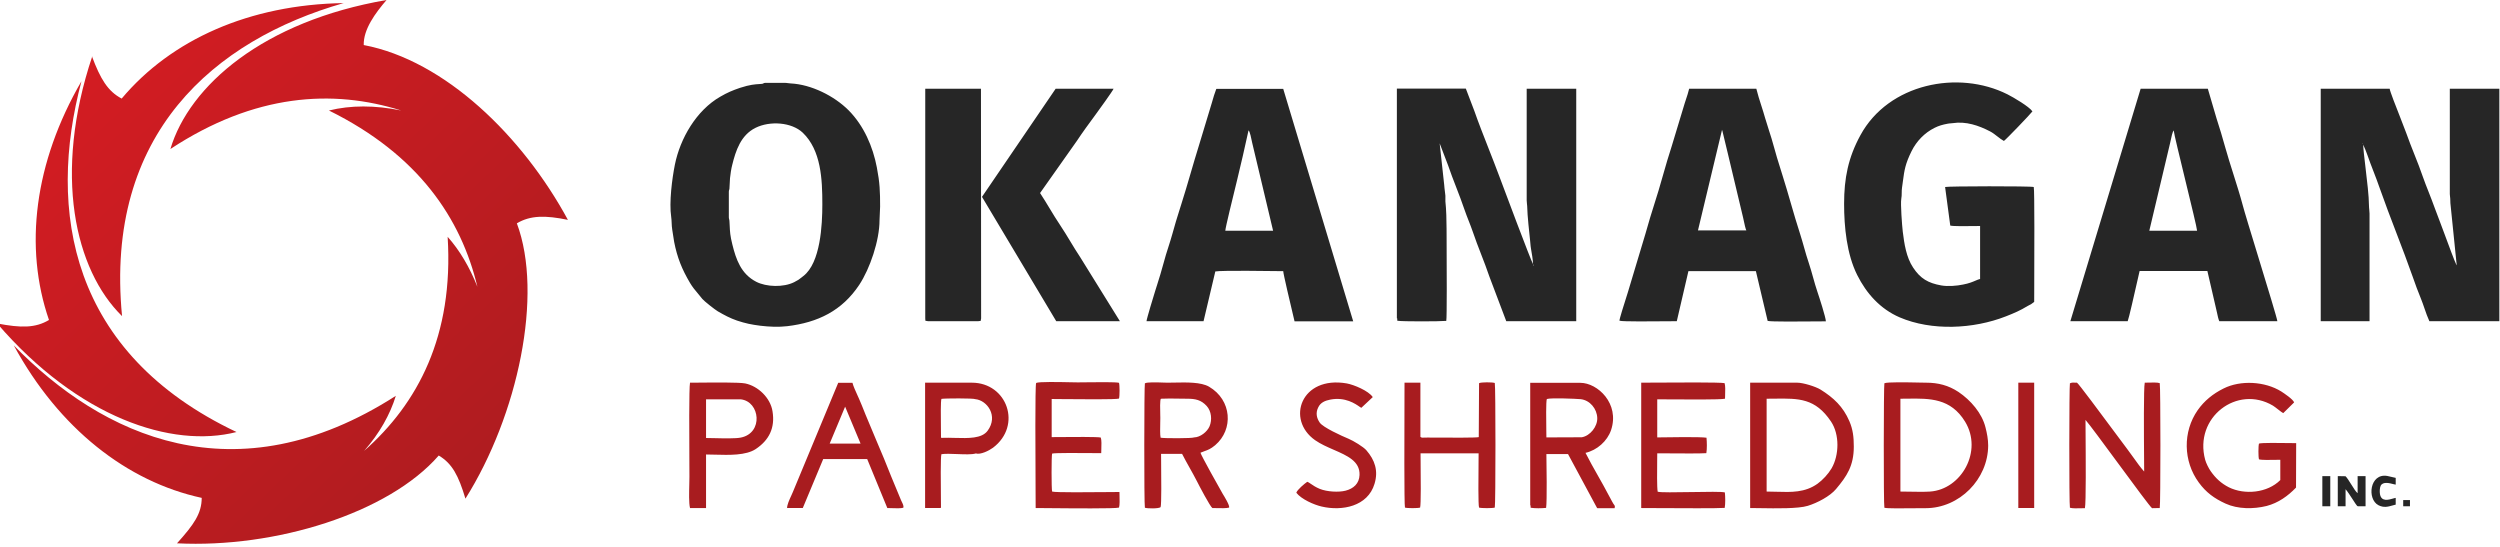 <svg width="311" height="68" viewBox="0 0 311 68" fill="none" xmlns="http://www.w3.org/2000/svg">
<path fill-rule="evenodd" clip-rule="evenodd" d="M128.891 47.679C128.757 47.962 128.804 56.97 128.827 61.204C128.832 62.173 128.836 62.892 128.836 63.199C129.104 63.199 129.672 63.205 130.411 63.212L130.411 63.212H130.411H130.411C133.292 63.239 138.769 63.29 139.205 63.144C139.303 62.837 139.284 62.146 139.269 61.624L139.269 61.624C139.264 61.462 139.26 61.317 139.26 61.204C139.039 61.204 138.586 61.209 137.999 61.215L137.999 61.215C135.676 61.237 131.264 61.281 130.884 61.149C130.793 60.857 130.793 56.702 130.884 56.427C131.21 56.324 134.459 56.352 136.132 56.367H136.132C136.526 56.37 136.832 56.373 136.993 56.373C136.993 56.255 136.998 56.102 137.004 55.932L137.004 55.931V55.931C137.023 55.412 137.048 54.736 136.938 54.432C136.612 54.329 133.363 54.357 131.69 54.371C131.296 54.375 130.99 54.378 130.829 54.378V49.637C131.05 49.637 131.504 49.642 132.091 49.648L132.091 49.648C134.413 49.67 138.826 49.714 139.205 49.582C139.297 49.29 139.297 47.917 139.205 47.624C138.871 47.508 136.322 47.542 134.902 47.56C134.534 47.565 134.243 47.569 134.085 47.569C133.912 47.569 133.594 47.562 133.196 47.554C131.741 47.523 129.221 47.47 128.891 47.642V47.679ZM236.411 49.601V61.15H236.429C236.797 61.15 237.198 61.157 237.61 61.165C238.465 61.182 239.364 61.199 240.105 61.15C244.001 60.875 246.689 56.116 244.458 52.456C242.663 49.523 240.052 49.557 237.321 49.593C237.018 49.597 236.715 49.601 236.411 49.601ZM234.417 63.163C234.307 62.815 234.326 47.88 234.417 47.679C234.748 47.507 237.267 47.56 238.723 47.591C239.121 47.599 239.439 47.606 239.611 47.606C241.093 47.606 242.391 47.935 243.635 48.759C245.153 49.784 246.561 51.394 247 53.188C247.183 53.902 247.329 54.67 247.329 55.421C247.311 59.612 243.763 63.218 239.538 63.218C239.303 63.212 238.79 63.218 238.173 63.225C236.726 63.242 234.712 63.265 234.417 63.163ZM219.768 49.601V61.15H219.786C220.202 61.15 220.613 61.162 221.019 61.175C222.83 61.232 224.542 61.286 226.096 60.179C226.754 59.704 227.431 58.971 227.851 58.258C228.802 56.611 228.857 54.048 227.778 52.438C225.826 49.531 223.77 49.556 220.82 49.592C220.481 49.596 220.131 49.601 219.768 49.601ZM218.975 63.214C218.495 63.206 218.065 63.199 217.719 63.199V47.606H223.59C224.303 47.606 225.858 48.082 226.48 48.466C228.089 49.473 229.278 50.571 230.064 52.401C230.503 53.426 230.613 54.359 230.613 55.549C230.613 57.947 229.754 59.228 228.4 60.838C227.65 61.735 226.077 62.559 224.889 62.925C223.713 63.292 220.934 63.246 218.975 63.214ZM257.498 47.679C257.406 47.88 257.388 62.815 257.498 63.163C257.79 63.26 258.441 63.241 258.946 63.226C259.105 63.222 259.249 63.218 259.363 63.218C259.51 62.614 259.468 56.859 259.446 53.84C259.441 53.106 259.436 52.533 259.436 52.236C259.907 52.767 261.689 55.186 263.481 57.62L263.481 57.62L263.482 57.621L263.482 57.621L263.482 57.621C265.522 60.391 267.575 63.179 267.721 63.218L268.672 63.199C268.782 62.833 268.782 47.99 268.672 47.661C268.38 47.563 267.729 47.582 267.224 47.597C267.065 47.602 266.921 47.606 266.807 47.606C266.66 48.209 266.702 54.016 266.724 57.053V57.054C266.729 57.791 266.734 58.364 266.734 58.66C266.287 58.166 265.833 57.529 265.391 56.908L265.391 56.908C265.145 56.563 264.902 56.222 264.667 55.915C264.432 55.606 263.886 54.871 263.209 53.959L263.199 53.945L263.193 53.938L263.193 53.938L263.193 53.938L263.193 53.938C261.341 51.443 258.522 47.646 258.376 47.606C258.309 47.606 258.239 47.603 258.169 47.6C257.931 47.59 257.685 47.58 257.516 47.679H257.498ZM144.381 54.451C144.82 54.542 148.313 54.542 148.551 54.414C149.319 54.396 150.179 53.719 150.472 53.023C150.801 52.218 150.709 51.156 150.106 50.498C149.411 49.747 148.716 49.601 147.673 49.601C147.322 49.601 146.964 49.595 146.602 49.589C145.87 49.576 145.128 49.564 144.418 49.601C144.284 49.69 144.32 51.025 144.338 51.681C144.342 51.828 144.345 51.941 144.345 51.998C144.345 52.133 144.34 52.324 144.335 52.541V52.541V52.541V52.541V52.541C144.32 53.206 144.299 54.12 144.381 54.451ZM142.424 63.163C142.315 62.815 142.333 47.88 142.424 47.679H142.443C142.725 47.524 143.897 47.564 144.671 47.591C144.902 47.599 145.097 47.606 145.223 47.606C145.505 47.606 145.811 47.599 146.13 47.593C147.625 47.563 149.403 47.527 150.398 48.1C153.251 49.765 153.471 53.426 151.167 55.384C150.605 55.855 150.249 55.98 149.851 56.12C149.692 56.175 149.526 56.234 149.338 56.318C149.429 56.684 151.733 60.783 152.099 61.424C152.282 61.717 152.995 62.87 152.904 63.144C152.608 63.243 151.814 63.222 151.248 63.208C151.078 63.203 150.929 63.199 150.819 63.199C150.545 63.035 149.136 60.344 148.899 59.868C148.606 59.292 148.291 58.729 147.975 58.166C147.66 57.603 147.344 57.041 147.052 56.464H144.436C144.436 56.646 144.44 57.003 144.445 57.459C144.463 59.294 144.499 62.752 144.381 63.089C144.144 63.291 142.754 63.273 142.424 63.163ZM192.371 54.414C192.371 54.262 192.367 53.986 192.362 53.639C192.343 52.312 192.31 49.956 192.426 49.637C192.938 49.472 195.974 49.601 196.632 49.656C197.785 49.784 198.663 50.845 198.699 51.998C198.736 53.06 197.821 54.213 196.779 54.396L192.408 54.414H192.371ZM190.396 62.852L190.414 63.163C190.981 63.254 191.749 63.236 192.335 63.181C192.463 62.394 192.389 57.654 192.371 56.482H195.06L198.608 63.071C198.636 63.108 198.648 63.136 198.658 63.158C198.664 63.173 198.669 63.185 198.677 63.194C198.709 63.231 198.786 63.229 199.168 63.219L199.229 63.218H200.857C200.916 62.96 200.892 62.927 200.79 62.788L200.79 62.788C200.733 62.71 200.652 62.598 200.546 62.394C200.461 62.223 200.37 62.059 200.276 61.89L200.275 61.89L200.275 61.889L200.275 61.889L200.275 61.889C200.208 61.768 200.139 61.645 200.071 61.515C199.717 60.824 199.266 60.029 198.801 59.207L198.801 59.206L198.801 59.206L198.801 59.206L198.8 59.206L198.8 59.206L198.8 59.205L198.8 59.205L198.8 59.205L198.8 59.204C198.255 58.242 197.69 57.244 197.236 56.336C198.663 56.006 199.943 54.89 200.418 53.499C201.516 50.205 198.736 47.624 196.596 47.624H190.359V62.87L190.396 62.852ZM285.644 55.128L285.626 60.637V60.655C284.62 61.699 283.431 62.559 281.968 62.943C280.34 63.346 278.383 63.346 276.865 62.65C275.457 62.01 274.433 61.259 273.537 60.033C271.58 57.379 271.525 53.7 273.391 51.028C274.214 49.857 275.293 48.978 276.628 48.319C278.713 47.276 281.749 47.423 283.797 48.704C284.163 48.942 285.26 49.674 285.388 50.058L284.035 51.394C283.947 51.365 283.68 51.157 283.402 50.94C283.159 50.751 282.907 50.554 282.754 50.461C278.31 47.825 272.897 51.925 274.323 57.196C274.433 57.599 274.762 58.276 275.018 58.624C275.622 59.484 276.298 60.124 277.268 60.619C279.225 61.589 282.059 61.332 283.669 59.722V57.196C283.547 57.196 283.369 57.2 283.16 57.204C282.429 57.219 281.33 57.241 281.017 57.141C280.926 56.848 280.926 55.476 281.017 55.183C281.336 55.067 283.606 55.1 284.89 55.119C285.227 55.124 285.496 55.128 285.644 55.128ZM206.296 63.209C205.375 63.204 204.615 63.199 204.186 63.199H204.167V47.606C204.467 47.606 205.036 47.602 205.761 47.597C208.624 47.578 213.91 47.544 214.537 47.661C214.647 47.964 214.623 48.641 214.604 49.16L214.604 49.16C214.598 49.33 214.592 49.483 214.592 49.601C214.032 49.733 209.717 49.7 207.403 49.682C206.847 49.677 206.406 49.674 206.161 49.674V54.414L206.249 54.413C207.482 54.392 211.521 54.326 212.288 54.451C212.343 55.036 212.361 55.805 212.269 56.373C211.57 56.427 209.186 56.41 207.512 56.398L207.512 56.398C206.952 56.394 206.472 56.391 206.161 56.391C206.161 56.599 206.157 56.91 206.153 57.277V57.277V57.278V57.278V57.278V57.279V57.279C206.139 58.591 206.116 60.61 206.216 61.168C206.545 61.278 208.464 61.245 210.386 61.214C212.309 61.181 214.235 61.149 214.574 61.259C214.629 61.845 214.647 62.614 214.555 63.181C213.654 63.25 209.181 63.225 206.296 63.209ZM183.995 47.679L183.958 54.378C183.678 54.466 180.426 54.448 178.582 54.437H178.582C178.139 54.434 177.777 54.432 177.557 54.432C177.462 54.432 177.369 54.437 177.281 54.441C177.014 54.454 176.794 54.465 176.698 54.341V47.606H174.722C174.722 47.886 174.72 48.518 174.717 49.374V49.375V49.375V49.376V49.377V49.377C174.703 53.505 174.671 62.841 174.777 63.144C175.07 63.236 176.368 63.236 176.661 63.144C176.778 62.807 176.743 59.255 176.724 57.39V57.39V57.389V57.389V57.389V57.389C176.72 56.929 176.716 56.572 176.716 56.391H183.94C183.94 56.577 183.936 56.94 183.932 57.407V57.407C183.913 59.279 183.878 62.807 183.995 63.144C184.288 63.236 185.659 63.236 185.952 63.144C186.062 62.815 186.062 47.972 185.952 47.642C185.641 47.532 184.251 47.532 184.013 47.661L183.995 47.679ZM107.054 55.183L105.133 50.589L103.213 55.183H107.054ZM97.91 63.199H97.891L97.909 63.218L97.91 63.199ZM99.866 63.199H97.91C97.918 62.781 98.192 62.182 98.423 61.678L98.423 61.678L98.424 61.678L98.424 61.678L98.424 61.678C98.507 61.498 98.584 61.329 98.641 61.186L104.274 47.624H106.048C106.137 48.01 106.467 48.733 106.705 49.256L106.705 49.256C106.761 49.378 106.811 49.489 106.853 49.582C107.097 50.136 107.341 50.748 107.572 51.327L107.657 51.541C108.083 52.59 108.543 53.674 109.005 54.763C109.655 56.294 110.31 57.835 110.876 59.301L112.083 62.211C112.111 62.28 112.149 62.357 112.189 62.438L112.189 62.438C112.308 62.68 112.444 62.957 112.376 63.163C112.09 63.258 111.379 63.232 110.846 63.212C110.662 63.205 110.499 63.199 110.382 63.199L107.877 57.105H102.408L99.866 63.199ZM87.832 54.488V49.675H92.148C94.562 49.949 94.983 53.866 92.166 54.433C91.529 54.569 90.025 54.534 88.866 54.506H88.866H88.866H88.866C88.463 54.497 88.101 54.488 87.832 54.488ZM85.857 63.2H87.832V56.538C88.179 56.538 88.558 56.549 88.954 56.56H88.954H88.954H88.954C90.708 56.609 92.805 56.667 94.014 55.861C95.66 54.763 96.446 53.244 96.099 51.157C95.843 49.51 94.325 48.028 92.697 47.698C91.967 47.552 88.872 47.581 86.983 47.599C86.505 47.603 86.104 47.607 85.838 47.607C85.705 48.202 85.74 54.529 85.758 57.714C85.762 58.444 85.765 59.008 85.765 59.302C85.765 59.538 85.757 59.849 85.749 60.196C85.722 61.242 85.687 62.609 85.838 63.2H85.857ZM117.086 54.453C117.091 54.457 117.097 54.459 117.104 54.462C117.116 54.467 117.131 54.473 117.149 54.487V54.469C117.686 54.446 118.251 54.461 118.812 54.476C120.489 54.521 122.129 54.564 122.855 53.591C124.227 51.742 122.8 49.802 121.337 49.656C121.099 49.528 117.551 49.546 117.113 49.619C117.012 49.906 117.035 51.89 117.05 53.149V53.149V53.149V53.15V53.15C117.054 53.497 117.058 53.789 117.058 53.975C117.058 54.372 117.058 54.433 117.086 54.453ZM117.05 62.09C117.054 62.535 117.058 62.88 117.058 63.053C117.028 63.162 117.063 63.174 117.063 63.174C117.063 63.174 117.038 63.166 116.93 63.199H116.143H115.082V47.606H120.898C125.288 47.606 127.19 52.932 123.532 55.695C123.038 56.061 121.977 56.592 121.392 56.409C120.91 56.56 119.991 56.523 119.082 56.486C118.337 56.456 117.599 56.426 117.113 56.501C116.995 56.809 117.031 60.28 117.05 62.09ZM162.615 59.941C162.286 60.161 161.372 60.93 161.262 61.296C161.884 62.101 163.457 62.797 164.426 63.016C166.931 63.602 170.15 63.016 170.992 60.179C171.485 58.55 171.028 57.233 169.986 56.025C169.638 55.604 168.34 54.817 167.754 54.579C166.913 54.231 164.572 53.17 164.17 52.566C163.767 51.98 163.658 51.339 163.987 50.681C164.28 50.058 164.847 49.839 165.487 49.711C167.35 49.347 168.637 50.252 169.137 50.604L169.138 50.604C169.241 50.677 169.311 50.726 169.346 50.735L170.772 49.399C170.242 48.612 168.431 47.862 167.535 47.697C161.847 46.709 159.945 52.2 163.603 54.762C164.289 55.243 165.113 55.602 165.913 55.951C167.605 56.688 169.188 57.378 169.126 59.081C169.09 60.161 168.376 60.783 167.389 61.04C166.547 61.259 165.103 61.186 164.188 60.82C163.69 60.619 163.334 60.374 163.065 60.19C162.869 60.056 162.72 59.954 162.597 59.923L162.615 59.941ZM253.053 63.199H251.078V47.606H253.053V63.199Z" fill="#A81C1F"/>
<path fill-rule="evenodd" clip-rule="evenodd" d="M253.059 35.921L253.059 35.912C253.073 32.123 253.105 23.567 252.999 23.264C252.633 23.136 242.245 23.154 241.97 23.264L242.611 28.059C242.93 28.16 244.673 28.136 245.702 28.121H245.702C245.971 28.117 246.191 28.114 246.323 28.114V34.703C246.149 34.743 245.975 34.817 245.767 34.906C245.407 35.061 244.944 35.259 244.202 35.398C243.434 35.563 242.3 35.654 241.495 35.508C239.867 35.215 238.898 34.666 237.984 33.275C237.142 32.012 236.886 30.31 236.703 28.809C236.612 28.041 236.411 25.35 236.52 24.728C236.569 24.485 236.571 24.248 236.573 24.005V24.005C236.575 23.789 236.577 23.569 236.612 23.337C236.658 23.029 236.695 22.75 236.729 22.492C236.901 21.2 237.008 20.399 237.801 18.798C238.422 17.553 239.41 16.529 240.654 15.906C241.202 15.632 241.678 15.504 242.263 15.394C242.41 15.362 242.521 15.355 242.634 15.347C242.717 15.342 242.802 15.336 242.903 15.321C244.567 15.064 246.159 15.613 247.567 16.346C247.879 16.506 248.186 16.746 248.483 16.977C248.761 17.193 249.03 17.403 249.286 17.535C249.56 17.352 252.615 14.168 252.834 13.856C252.45 13.271 250.456 12.099 249.725 11.733C243.598 8.659 234.929 10.397 231.436 16.821C229.918 19.603 229.406 22.166 229.406 25.35C229.406 28.242 229.735 31.61 231.034 34.209C232.186 36.515 233.905 38.436 236.319 39.48C240.288 41.182 245.482 40.944 249.542 39.351C250.566 38.949 251.298 38.638 252.23 38.07C252.34 38.002 252.439 37.954 252.543 37.904C252.578 37.887 252.614 37.869 252.651 37.851L253.053 37.558V37.539C253.053 37.282 253.056 36.704 253.059 35.921ZM90.667 23.868V27.034C90.667 27.129 90.682 27.18 90.699 27.237C90.714 27.29 90.731 27.349 90.74 27.455C90.755 27.696 90.765 27.905 90.774 28.096C90.808 28.834 90.83 29.316 91.106 30.42C91.563 32.269 92.185 34.08 94.069 35.05C95.349 35.709 97.47 35.764 98.787 35.105C99.29 34.854 99.41 34.758 99.699 34.527C99.767 34.472 99.845 34.41 99.939 34.337C102.079 32.689 102.299 27.949 102.299 25.423C102.299 22.312 102.152 18.706 99.866 16.51C98.476 15.193 95.77 15.009 93.977 15.906C92.148 16.821 91.527 18.743 91.088 20.518C90.978 20.903 90.85 21.763 90.813 22.166L90.74 23.502C90.725 23.584 90.71 23.623 90.698 23.656C90.68 23.704 90.667 23.738 90.667 23.868ZM94.429 10.459C94.64 10.447 94.814 10.437 94.983 10.397L94.947 10.379C94.954 10.379 94.957 10.376 94.962 10.37C94.977 10.351 95.013 10.306 95.385 10.306H97.58C97.769 10.306 97.898 10.324 98.032 10.343C98.132 10.357 98.234 10.371 98.367 10.379C100.909 10.507 103.762 11.916 105.572 13.728C107.456 15.632 108.59 18.231 109.084 20.848C109.45 22.733 109.486 23.849 109.486 25.698L109.413 27.4C109.413 29.907 108.224 33.422 106.889 35.435C104.749 38.656 101.75 40.12 97.928 40.578C96.849 40.706 95.678 40.651 94.599 40.523C93.447 40.376 92.752 40.23 91.691 39.882C90.795 39.571 90.118 39.205 89.295 38.729C88.948 38.528 87.576 37.448 87.375 37.192C87.19 36.949 87.005 36.731 86.822 36.516C86.481 36.114 86.148 35.721 85.839 35.197C84.833 33.495 84.248 32.049 83.864 30.09C83.818 29.834 83.781 29.583 83.745 29.331L83.745 29.331C83.708 29.079 83.671 28.828 83.626 28.571C83.577 28.289 83.565 27.995 83.553 27.711C83.542 27.462 83.532 27.22 83.498 26.997C83.223 25.186 83.608 22.221 83.955 20.482C84.613 17.224 86.625 13.728 89.606 12.026C90.484 11.514 91.142 11.239 92.057 10.928C93.295 10.523 93.957 10.486 94.429 10.459ZM190.743 33.001C190.743 32.818 190.853 32.964 190.78 33.001C190.78 33.001 190.743 33.184 190.743 33.001ZM173.808 39.589L173.826 39.901C174.448 40.01 179.13 39.992 179.916 39.919C180.005 39.608 179.974 33.132 179.959 29.997V29.995V29.994V29.993V29.992V29.992L179.959 29.979L179.959 29.969C179.956 29.245 179.953 28.703 179.953 28.462C179.953 27.528 179.916 25.973 179.807 25.057C179.798 24.948 179.802 24.83 179.807 24.71C179.811 24.588 179.816 24.463 179.807 24.344C179.792 24.195 179.77 24.018 179.747 23.835C179.71 23.547 179.672 23.243 179.66 23.008L179.093 17.828L180.136 20.555C180.453 21.49 180.798 22.38 181.145 23.276L181.145 23.276L181.145 23.276L181.145 23.276C181.497 24.187 181.852 25.104 182.184 26.082C182.34 26.54 182.522 27.006 182.705 27.473L182.705 27.473L182.706 27.474C182.888 27.94 183.071 28.407 183.227 28.864C183.538 29.788 183.894 30.708 184.251 31.628C184.607 32.548 184.964 33.467 185.275 34.392L187.378 39.955H196.084V11.038H189.92V24.929C189.92 25.066 189.936 25.206 189.953 25.356V25.356V25.356V25.356V25.356V25.356V25.356V25.356V25.357V25.357V25.357V25.357C189.973 25.528 189.994 25.713 189.994 25.918C189.994 26.595 190.25 29.12 190.341 29.889C190.354 30.004 190.364 30.127 190.375 30.252V30.252C190.395 30.486 190.415 30.723 190.451 30.914C190.542 31.427 190.707 32.36 190.707 32.854C190.524 32.635 186.921 23.044 186.519 21.946C186.111 20.845 185.648 19.667 185.185 18.486L185.185 18.486L185.185 18.486C184.547 16.861 183.908 15.233 183.41 13.802L182.349 11.02H173.771V39.589H173.808ZM293.929 17.846L293.947 17.865C293.947 17.865 293.819 17.938 293.911 17.828L293.929 17.846ZM288.698 39.956H294.77V26.558C294.77 26.413 294.754 26.259 294.737 26.096L294.737 26.095C294.718 25.91 294.697 25.711 294.697 25.497C294.697 24.432 294.465 22.488 294.266 20.816L294.266 20.816L294.266 20.812L294.266 20.812L294.265 20.809V20.809L294.265 20.809C294.115 19.551 293.984 18.448 293.984 17.993L294.258 18.633C294.295 18.743 294.34 18.857 294.386 18.971L294.386 18.971L294.386 18.972L294.387 18.973L294.387 18.973C294.432 19.087 294.478 19.201 294.514 19.311C294.737 19.963 294.991 20.619 295.25 21.289C295.521 21.991 295.798 22.707 296.051 23.447C296.672 25.222 297.386 27.084 298.099 28.947C298.812 30.809 299.525 32.671 300.147 34.447C300.458 35.343 300.806 36.295 301.171 37.173C301.326 37.553 301.465 37.956 301.603 38.359L301.603 38.359L301.603 38.359C301.792 38.908 301.982 39.459 302.214 39.956H310.919V11.038H304.756V24.142C304.756 24.204 304.764 24.271 304.775 24.361L304.775 24.361C304.797 24.539 304.829 24.803 304.829 25.277L305.616 33.001C305.592 32.961 305.589 32.963 305.587 32.964C305.584 32.965 305.584 32.965 305.542 32.873C305.318 32.411 304.672 30.663 304.155 29.264L304.155 29.263C303.873 28.498 303.629 27.837 303.512 27.547C303.308 27.035 303.121 26.523 302.934 26.015L302.934 26.015L302.934 26.014L302.934 26.013L302.933 26.012C302.787 25.612 302.641 25.214 302.488 24.82C302.361 24.485 302.226 24.145 302.092 23.804L302.091 23.802L302.091 23.802C301.858 23.213 301.624 22.624 301.427 22.056C301.102 21.097 300.721 20.138 300.34 19.18C299.994 18.308 299.647 17.437 299.342 16.565C299.233 16.251 298.951 15.533 298.629 14.715L298.629 14.713C298.032 13.198 297.3 11.335 297.276 11.038H288.698V39.956ZM214.217 16.167C214.214 16.161 214.211 16.154 214.208 16.144L214.226 16.126L214.217 16.167ZM211.227 28.663L214.217 16.167C214.218 16.171 214.22 16.174 214.222 16.177L214.225 16.182C214.233 16.194 214.241 16.208 214.263 16.272L214.592 17.645C214.656 17.901 214.72 18.171 214.784 18.441C214.848 18.711 214.912 18.981 214.976 19.237L216.842 27.071C216.865 27.169 216.893 27.302 216.925 27.451L216.925 27.452L216.925 27.452L216.925 27.453C217.016 27.884 217.135 28.445 217.244 28.663H211.227ZM207.566 39.964C205.606 39.982 201.806 40.018 201.497 39.901H201.461C201.432 39.743 202.045 37.815 202.355 36.842L202.355 36.842C202.44 36.575 202.502 36.38 202.521 36.313L204.698 29.066L204.793 28.735C205.109 27.634 205.428 26.524 205.777 25.46C206.134 24.389 206.499 23.113 206.865 21.836C207.231 20.56 207.597 19.283 207.953 18.212L209.581 12.832C209.624 12.698 209.67 12.559 209.717 12.418L209.717 12.418L209.717 12.418C209.87 11.959 210.032 11.472 210.13 11.038H218.488C218.655 11.731 218.884 12.442 219.11 13.147C219.278 13.671 219.445 14.191 219.585 14.698C219.728 15.188 219.887 15.682 220.046 16.175L220.046 16.177L220.046 16.177L220.046 16.178C220.273 16.882 220.5 17.587 220.682 18.286C220.911 19.16 221.189 20.045 221.466 20.925L221.466 20.926L221.467 20.929C221.566 21.244 221.665 21.559 221.761 21.873C222.11 22.971 222.443 24.121 222.775 25.267L222.775 25.267L222.775 25.268C223.157 26.585 223.537 27.897 223.938 29.12C224.111 29.657 224.265 30.204 224.42 30.75L224.42 30.751L224.42 30.751L224.42 30.751L224.42 30.751C224.608 31.417 224.796 32.083 225.017 32.726C225.214 33.31 225.381 33.908 225.547 34.504C225.719 35.121 225.891 35.736 226.096 36.332C226.297 36.917 227.138 39.516 227.138 39.974C226.947 39.974 226.567 39.977 226.077 39.982C224.079 40.001 220.248 40.036 219.896 39.919L218.433 33.733H210.038L208.593 39.956C208.411 39.956 208.043 39.959 207.566 39.964ZM270.41 16.217C270.41 16.222 270.41 16.227 270.41 16.233C270.258 16.385 270.118 17.057 270.031 17.478C270.006 17.595 269.986 17.693 269.971 17.755L267.374 28.7H273.317C273.308 28.398 272.586 25.428 271.863 22.458L271.863 22.456L271.862 22.454C271.151 19.53 270.44 16.607 270.41 16.233C270.416 16.227 270.422 16.222 270.428 16.217H270.41ZM257.571 39.956H264.685C264.812 39.688 265.542 36.465 265.932 34.742L265.932 34.74L265.933 34.739L265.933 34.739C266.05 34.219 266.137 33.837 266.167 33.714H274.598L275.677 38.382C275.722 38.549 275.762 38.741 275.804 38.939L275.804 38.939C275.88 39.302 275.961 39.683 276.079 39.956H283.303C283.293 39.689 282.071 35.693 280.924 31.945L280.924 31.944L280.924 31.944C280.02 28.989 279.164 26.191 278.987 25.497C278.684 24.351 278.265 23.028 277.844 21.694L277.843 21.693C277.477 20.534 277.108 19.367 276.811 18.304C276.481 17.133 276.116 15.87 275.732 14.717L274.653 11.038H266.295L257.553 39.956H257.571ZM155.744 17.634C155.675 17.284 155.488 16.337 155.318 16.217L154.605 19.402C154.477 19.915 154.358 20.431 154.239 20.949C154.12 21.466 154.001 21.983 153.873 22.495C153.857 22.562 153.814 22.735 153.754 22.982C153.4 24.419 152.428 28.372 152.428 28.7H158.372L155.757 17.7L155.744 17.634ZM149.721 39.956H142.644H142.625C142.644 39.663 143.522 36.771 143.686 36.258C143.757 36.031 143.83 35.801 143.902 35.57L143.903 35.57L143.903 35.57C144.205 34.612 144.515 33.63 144.765 32.671C144.931 32.025 145.14 31.374 145.348 30.723L145.348 30.723L145.348 30.723C145.529 30.157 145.709 29.591 145.863 29.029C146.122 28.052 146.445 27.023 146.757 26.029C146.819 25.832 146.881 25.636 146.942 25.442C147.356 24.149 147.738 22.841 148.12 21.533L148.12 21.533L148.12 21.533C148.446 20.415 148.772 19.299 149.118 18.194L150.746 12.813C150.837 12.52 150.947 12.154 151.02 11.88L151.294 11.093L151.331 11.056H159.634L168.339 39.974H161.042C161.025 39.898 160.977 39.696 160.909 39.409L160.906 39.399L160.906 39.399L160.906 39.399C160.546 37.883 159.634 34.039 159.634 33.733L159.554 33.732H159.554C158.079 33.711 151.956 33.626 151.185 33.769L149.721 39.956ZM122.16 24.49L131.396 39.956H139.315L134.377 31.994C133.948 31.354 133.541 30.681 133.134 30.008L133.134 30.008L133.134 30.008C132.727 29.335 132.32 28.663 131.89 28.022C131.427 27.337 130.995 26.621 130.563 25.907L130.563 25.907C130.176 25.267 129.791 24.628 129.384 24.014L133.957 17.535C134.662 16.468 135.474 15.365 136.234 14.332L136.261 14.296C136.572 13.875 138.456 11.276 138.529 11.038H131.323L122.16 24.49ZM115.119 39.901L115.101 39.608V11.038H122.032L122.051 39.608L121.996 39.919L121.685 39.956H115.448L115.119 39.901Z" fill="#262626"/>
<path fill-rule="evenodd" clip-rule="evenodd" d="M298.026 61.937V62.778H298.007C297.876 62.81 297.751 62.846 297.629 62.88C297.052 63.042 296.55 63.184 295.886 62.852C294.423 62.101 294.788 58.825 296.983 59.209L298.026 59.447V60.289C297.962 60.285 297.857 60.258 297.726 60.223C297.251 60.098 296.447 59.886 296.16 60.417C296.032 60.692 296.014 61.15 296.069 61.479C296.244 62.443 297.13 62.183 297.685 62.02L297.685 62.02C297.825 61.979 297.944 61.944 298.026 61.937ZM291.789 62.98H290.82V59.228L291.789 59.246C291.984 59.441 292.237 59.848 292.492 60.255C292.787 60.729 293.082 61.203 293.289 61.351V59.228H294.276V62.98H293.636C293.585 62.98 293.542 62.98 293.504 62.98H293.504C293.35 62.981 293.298 62.982 293.261 62.958C293.243 62.946 293.228 62.928 293.205 62.901C293.197 62.892 293.189 62.881 293.179 62.87C293.11 62.801 292.93 62.522 292.713 62.185L292.713 62.185L292.713 62.185C292.409 61.715 292.034 61.134 291.789 60.857V62.98ZM288.899 62.98H289.887V59.228H288.899V62.98ZM299.8 62.98H298.958V62.211H299.8V62.98Z" fill="#262626"/>
<g clip-path="url(#clip0_403_3435)">
<path fill-rule="evenodd" clip-rule="evenodd" d="M-0.353 40.236C9.748 51.971 21.389 55.803 29.423 53.744C8.69 43.924 5.852 26.201 10.133 10.107C4.265 20.214 2.966 30.752 6.093 39.805C4.409 40.811 2.629 40.811 -0.353 40.236ZM22.015 67.587C34.233 68.21 48.327 63.851 54.58 56.666C56.264 57.672 57.034 59.157 57.9 62.031C64.442 51.636 67.616 36.644 64.297 27.782C65.981 26.776 67.857 26.776 70.647 27.351C65.019 16.957 55.35 7.52 45.248 5.604C45.2 3.64 46.692 1.629 48.087 3.05176e-05C32.79 2.635 23.554 10.634 21.197 18.537C31.683 11.64 41.4 11.065 49.914 13.747C46.644 13.077 43.613 13.077 40.919 13.747C52.079 19.256 57.37 27.207 59.391 35.685C58.429 33.243 57.178 31.135 55.687 29.459C56.456 41.769 51.983 50.199 45.297 56.091C47.221 53.888 48.52 51.588 49.241 49.241C29.23 62.078 12.683 54.223 1.715 42.966C7.343 53.313 15.809 59.923 25.093 61.935C25.093 63.899 24.083 65.288 22.063 67.539L22.015 67.587ZM11.48 6.993C6.574 21.651 9.316 33.578 15.184 39.326C12.971 16.573 26.729 4.982 42.747 0.383C31.01 0.575 21.293 4.934 15.136 12.262C13.404 11.352 12.49 9.82 11.432 6.993H11.48Z" fill="url(#paint0_linear_403_3435)"/>
</g>
<defs>
<linearGradient id="paint0_linear_403_3435" x1="-0.353" y1="3.05176e-05" x2="67.214" y2="70.917" gradientUnits="userSpaceOnUse">
<stop stop-color="#DA1C23"/>
<stop offset="1" stop-color="#A81C1F"/>
</linearGradient>
<clipPath id="clip0_403_3435">
<rect width="71" height="68" fill="white"/>
</clipPath>
</defs>
</svg>
